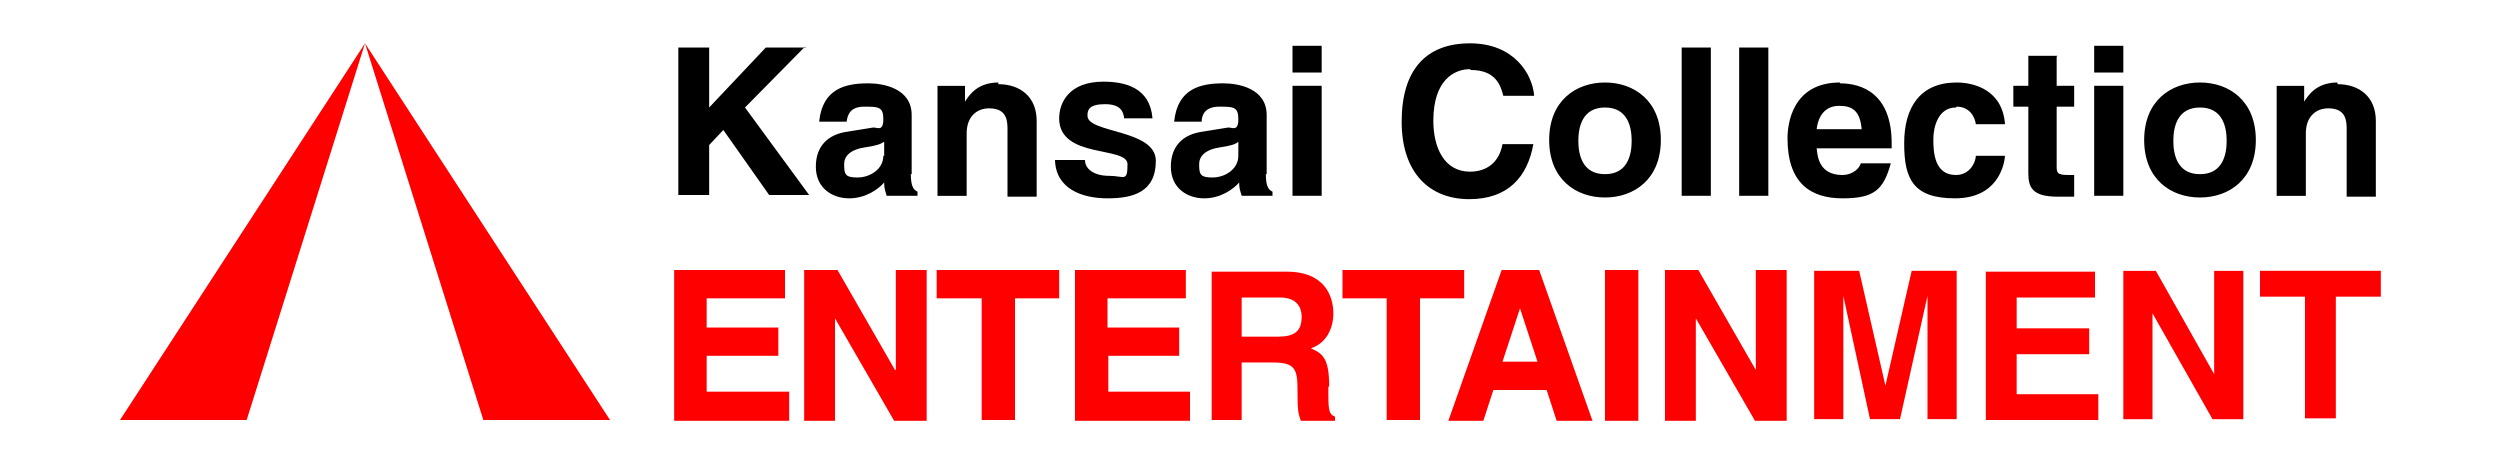 <?xml version="1.0" encoding="UTF-8"?>
<svg id="_レイヤー_1" xmlns="http://www.w3.org/2000/svg" xmlns:xlink="http://www.w3.org/1999/xlink" version="1.1" viewBox="0 0 300 55.7">
  <!-- Generator: Adobe Illustrator 29.3.0, SVG Export Plug-In . SVG Version: 2.1.0 Build 146)  -->
  <defs>
    <style>
      .st0 {
        fill: red;
      }
    </style>
  </defs>
  <path class="st0" d="M43.8,5.2l14.2,45.2h15.2L43.8,5.2ZM43.8,5.2l-14.2,45.2h-15.2L43.8,5.2Z"/>
  <path d="M96.7,5.7h-4.8l-6.8,7.2v-7.2h-3.7v17.7h3.7v-6l1.7-1.8,5.5,7.8h4.8l-7.7-10.5,7.2-7.3ZM109.4,20.9v-7.1c0-3.2-3.4-3.8-5.2-3.8-2.7,0-5.5.6-5.9,4.6h3.3c.1-.8.4-1.8,2.1-1.8s2.3,0,2.3,1.5-.7,1-1.2,1l-3.1.5c-2.2.3-3.8,1.6-3.8,4.2s2,3.8,4,3.8,3.5-1.1,4.2-1.9c0,.7.1.9.3,1.6h3.7v-.5c-.4-.2-.8-.5-.8-2.1h0ZM106,18.7c0,1.6-1.6,2.6-3.1,2.6s-1.6-.4-1.6-1.6,1.1-1.8,2.4-2c1.4-.2,2-.4,2.4-.7v1.7h0ZM119.8,9.9c-2.5,0-3.5,1.5-4,2.3h0v-1.9h-3.3v13.2h3.5v-7.5c0-2,1.2-3,2.7-3,2.2,0,2.2,1.6,2.2,2.6v8h3.5v-9.1c0-2.9-2-4.4-4.6-4.4h0ZM130.5,13.8c0-.6.2-1.3,2.1-1.3s2.2.9,2.3,1.7h3.4c-.3-3.7-3.3-4.4-5.9-4.4-4.1,0-5.3,2.5-5.3,4.4,0,4.9,8.2,3.3,8.2,5.5s-.4,1.4-2.2,1.4-2.9-.8-2.9-1.9h-3.6c.1,3.5,3.3,4.6,6.3,4.6s5.8-.7,5.8-4.5-8.2-3.3-8.2-5.4h0ZM152,20.9v-7.1c0-3.2-3.4-3.8-5.2-3.8-2.7,0-5.5.6-5.9,4.6h3.3c0-.8.4-1.8,2.1-1.8s2.3,0,2.3,1.5-.7,1-1.2,1l-3.1.5c-2.2.3-3.8,1.6-3.8,4.2s2,3.8,4,3.8,3.5-1.1,4.2-1.9c0,.7.1.9.3,1.6h3.7v-.5c-.4-.2-.8-.5-.8-2.1h0ZM148.6,18.7c0,1.6-1.6,2.6-3.1,2.6s-1.6-.4-1.6-1.6,1.1-1.8,2.4-2c1.4-.2,2-.4,2.3-.7v1.7ZM155.1,5.5h3.5v3.2h-3.5v-3.2ZM155.1,10.3h3.5v13.2h-3.5v-13.2ZM176.5,8.4c3.1,0,3.6,2,3.9,3.1h3.7c-.2-2.6-2.4-6.3-7.7-6.3s-8.2,3.2-8.2,9.4,3.4,9.3,8.1,9.3,7-2.7,7.7-6.6h-3.7c-.4,2.2-1.9,3.3-3.9,3.3-3.1,0-4.4-2.9-4.4-6.1,0-5,2.6-6.2,4.4-6.2ZM192.6,9.9c-3.5,0-6.7,2.2-6.7,6.9s3.2,6.9,6.7,6.9,6.7-2.2,6.7-6.9-3.2-6.9-6.7-6.9ZM192.6,20.9c-2.7,0-3.2-2.3-3.2-4s.5-4,3.2-4,3.2,2.3,3.2,4-.5,4-3.2,4ZM201.8,5.7h3.5v17.8h-3.5V5.7ZM208.7,5.7h3.5v17.8h-3.5V5.7ZM220.8,9.9c-5.8,0-6.3,5.1-6.3,6.7,0,5.4,2.8,7.2,6.6,7.2s4.9-1,5.8-4.2h-3.6c-.3.9-1.3,1.4-2.2,1.4-2.8,0-3-2.2-3.1-3.2h9v-.6c0-6-3.6-7.2-6.2-7.2h0ZM218,15.5c.2-1.7,1.1-2.8,2.7-2.8s2.5.6,2.7,2.8c0,0-5.4,0-5.4,0ZM234.8,12.8c1.6,0,2.2,1.3,2.3,2.1h3.5c-.3-4.1-3.7-5-5.8-5-4.4,0-6.3,3-6.3,7.3s1.1,6.6,6.1,6.6,5.9-3.8,6-5.1h-3.5c0,.6-.6,2.3-2.4,2.3-2.6,0-2.7-2.8-2.7-4.3s.6-3.8,2.7-3.8h0ZM246.9,6.7h-3.5v3.6h-1.8v2.5h1.8v8c0,1.7.5,2.8,3.5,2.8h.4c.5,0,1.1,0,1.6,0v-2.6c-.2,0-.5,0-.7,0-1.4,0-1.4-.3-1.4-1.1v-7.1h2.1v-2.5h-2.1v-3.5h0ZM251.3,5.5h3.5v3.2h-3.5v-3.2ZM251.3,10.3h3.5v13.2h-3.5v-13.2ZM264,9.9c-3.5,0-6.7,2.2-6.7,6.9s3.2,6.9,6.7,6.9,6.7-2.2,6.7-6.9-3.2-6.9-6.7-6.9ZM264,20.9c-2.7,0-3.2-2.3-3.2-4s.5-4,3.2-4,3.2,2.3,3.2,4-.5,4-3.2,4ZM280.5,9.9c-2.5,0-3.5,1.5-4,2.3h0v-1.9h-3.3v13.2h3.5v-7.5c0-2,1.2-3,2.7-3,2.2,0,2.2,1.6,2.2,2.6v8h3.5v-9.1c0-2.9-2-4.4-4.6-4.4h0Z"/>
  <path class="st0" d="M84.8,42.7h8.6v-3.4h-8.6v-3.5h9.4v-3.4h-13.3v18.1h13.8v-3.5h-9.9v-4.3ZM107.4,44.4l-6.9-12h-4v18.1h3.7v-12.3l7.1,12.3h3.9v-18.1h-3.7v12ZM112.5,35.8h5.3v14.6h4v-14.6h5.3v-3.4h-14.7v3.4ZM132.9,42.7h8.6v-3.4h-8.6v-3.5h9.4v-3.4h-13.3v18.1h13.8v-3.5h-9.8v-4.3h0ZM159.5,46.3c0-3.3-.8-3.9-2.2-4.5,1.8-.6,2.7-2.3,2.7-4.2s-.9-5-5.6-5h-9v17.8h3.6v-6.9h3.8c2.7,0,2.9.9,2.9,3.4s.1,2.7.4,3.6h4.1v-.5c-.8-.3-.8-.9-.8-3.5h0ZM153.4,40.4h-4.4v-4.7h4.6c2.2,0,2.6,1.4,2.6,2.3,0,1.8-.9,2.4-2.9,2.4ZM175.8,32.4h-14.7v3.4h5.3v14.6h4v-14.6h5.3v-3.4h0ZM226.3,46.5h0l-3.2-14h-5.4v17.8h3.5v-14.8h0l3.2,14.8h3.6l3.3-14.8h0v14.8h3.5v-17.8h-5.4l-3.2,14h0ZM242,42.5h8.7v-3.1h-8.7v-3.7h9.4v-3.1h-13.1v17.8h13.5v-3.1h-9.8v-4.6h0ZM265.7,44.9h0l-7-12.4h-3.9v17.8h3.5v-12.7h0l7.2,12.7h3.7v-17.8h-3.5v12.4h0ZM271.2,32.5v3.1h5.4v14.6h3.7v-14.6h5.4v-3.1h-14.4ZM180.2,32.4l-6.4,18.1h4.2l1.2-3.7h6.4l1.2,3.7h4.3l-6.4-18.1h-4.4,0ZM182.4,37l2.1,6.4h-4.2l2.1-6.4ZM192.6,32.4h4v18.1h-4v-18.1ZM210.7,44.4l-6.9-12h-4v18.1h3.7v-12.3l7.1,12.3h3.8v-18.1h-3.7v12Z"/>
</svg>